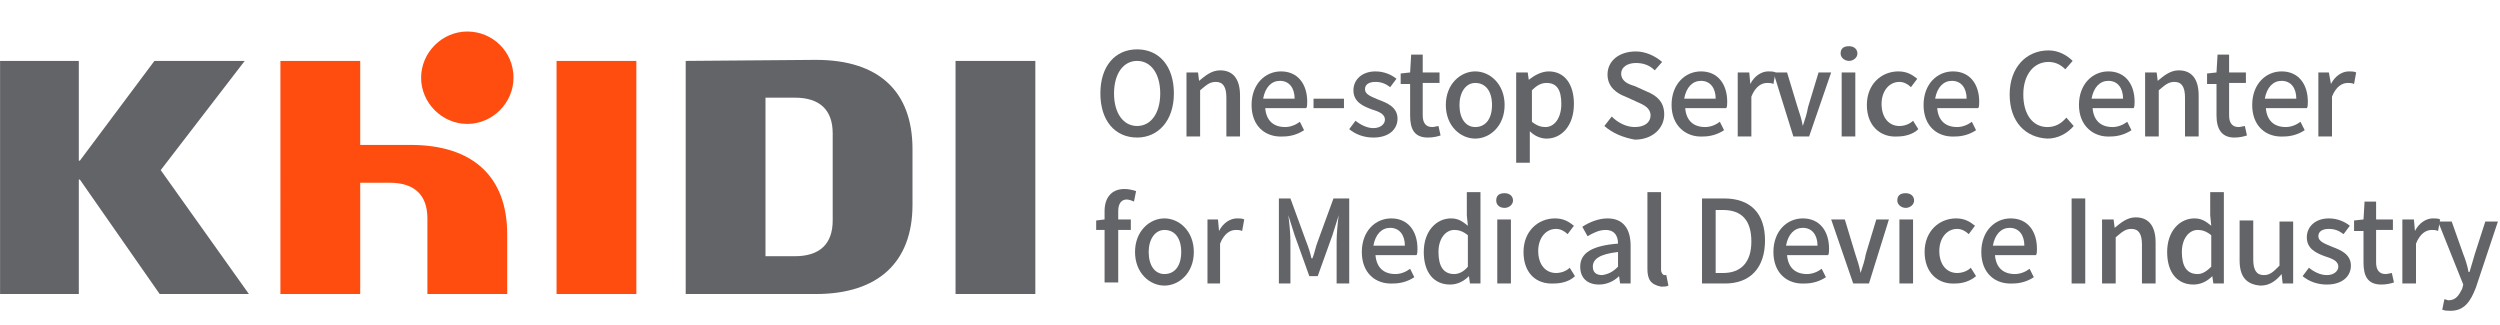 <?xml version="1.0" encoding="utf-8"?>
<!-- Generator: Adobe Illustrator 26.0.2, SVG Export Plug-In . SVG Version: 6.00 Build 0)  -->
<svg version="1.1" id="Layer_1" xmlns="http://www.w3.org/2000/svg" xmlns:xlink="http://www.w3.org/1999/xlink" x="0px" y="0px"
	 viewBox="0 0 238.1 31" style="enable-background:new 0 0 238.1 31;" xml:space="preserve">
<style type="text/css">
	.st0{fill:#626467;}
	.st1{fill:#FF4D0F;}
	.st2{enable-background:new    ;}
</style>
<g transform="translate(9.006 -93.098)">
	<path class="st0" d="M6.2,121.1l-7.6-10.9h-0.1v10.9H-9V98.9h7.5v9.5h0.1l7.1-9.5h8.6l-8,10.4l8.4,11.8L6.2,121.1z"/>
	<path class="st1" d="M25.3,110.5v10.6h-7.6V98.9h7.6v8h4.8c5.9,0,9.2,3,9.2,8.5v5.7h-7.6v-7.2c0-2.2-1.2-3.4-3.6-3.4L25.3,110.5z"
		/>
	<path class="st1" d="M44,121.1V98.9h7.6v22.2H44z"/>
	<path class="st0" d="M82,121.1V98.9h7.6v22.2H82z"/>
	<path class="st0" d="M56.3,98.9v22.2h12.4c5.9,0,9.2-3,9.2-8.5v-5.3c0-5.5-3.2-8.5-9.2-8.5L56.3,98.9z M63.9,117.4v-15h2.8
		c2.4,0,3.6,1.2,3.6,3.4v8.3c0,2.2-1.2,3.4-3.6,3.4H63.9z"/>
	<path class="st1" d="M39.9,100.5c0,2.4-2,4.4-4.4,4.4c-2.4,0-4.4-2-4.4-4.4c0-2.4,2-4.4,4.4-4.4c0,0,0,0,0,0
		C37.9,96.1,39.9,98,39.9,100.5z"/>
</g>
<g class="st2">
	<path class="st0" d="M104.8,8.9c0-2.6,1.4-4.2,3.5-4.2c2.1,0,3.5,1.6,3.5,4.2s-1.5,4.2-3.5,4.2C106.2,13.1,104.8,11.5,104.8,8.9z
		 M110.5,8.9c0-1.9-0.9-3.1-2.2-3.1s-2.2,1.2-2.2,3.1c0,1.9,0.9,3.1,2.2,3.1S110.5,10.8,110.5,8.9z"/>
	<path class="st0" d="M113.1,6.9h1l0.1,0.8h0c0.6-0.5,1.2-1,2-1c1.3,0,1.9,0.9,1.9,2.4V13h-1.3V9.3c0-1-0.3-1.5-1-1.5
		c-0.6,0-0.9,0.3-1.5,0.8V13h-1.3V6.9z"/>
	<path class="st0" d="M119.2,10c0-2,1.3-3.2,2.8-3.2c1.6,0,2.5,1.2,2.5,2.9c0,0.2,0,0.5-0.1,0.6h-3.9c0.1,1.2,0.8,1.8,1.9,1.8
		c0.5,0,1-0.2,1.4-0.5l0.4,0.8c-0.6,0.4-1.3,0.6-2,0.6C120.5,13.1,119.2,12,119.2,10z M123.3,9.4c0-1-0.5-1.7-1.4-1.7
		c-0.8,0-1.4,0.6-1.6,1.7H123.3z"/>
	<path class="st0" d="M125.1,9.4h2.9v0.9h-2.9V9.4z"/>
	<path class="st0" d="M128.5,12.3l0.6-0.8c0.5,0.4,1.1,0.7,1.7,0.7c0.7,0,1.1-0.4,1.1-0.8c0-0.6-0.7-0.8-1.3-1
		c-0.8-0.3-1.7-0.7-1.7-1.8c0-1,0.8-1.8,2.1-1.8c0.8,0,1.5,0.3,2,0.7l-0.6,0.8c-0.4-0.3-0.8-0.5-1.4-0.5c-0.7,0-1,0.3-1,0.7
		c0,0.5,0.6,0.7,1.3,1c0.8,0.3,1.8,0.7,1.8,1.8c0,1-0.8,1.8-2.3,1.8C129.9,13.1,129.1,12.8,128.5,12.3z"/>
	<path class="st0" d="M134.3,11V8h-0.9V7l0.9-0.1l0.1-1.7h1.1v1.7h1.6v1h-1.6V11c0,0.7,0.3,1.1,0.9,1.1c0.2,0,0.5-0.1,0.6-0.1
		l0.2,0.9c-0.3,0.1-0.7,0.2-1.2,0.2C134.7,13.1,134.3,12.3,134.3,11z"/>
	<path class="st0" d="M137.7,10c0-2,1.4-3.2,2.8-3.2s2.8,1.2,2.8,3.2c0,2-1.4,3.2-2.8,3.2S137.7,12,137.7,10z M142.1,10
		c0-1.3-0.6-2.1-1.6-2.1c-0.9,0-1.5,0.9-1.5,2.1c0,1.3,0.6,2.1,1.5,2.1C141.5,12.1,142.1,11.3,142.1,10z"/>
	<path class="st0" d="M144.5,6.9h1l0.1,0.7h0c0.5-0.4,1.2-0.8,1.9-0.8c1.5,0,2.4,1.2,2.4,3.1c0,2.1-1.2,3.3-2.6,3.3
		c-0.5,0-1.1-0.2-1.6-0.7l0,1v2h-1.3V6.9z M148.7,9.9c0-1.3-0.4-2-1.4-2c-0.5,0-0.9,0.2-1.4,0.7v3c0.5,0.4,0.9,0.5,1.3,0.5
		C148,12.1,148.7,11.3,148.7,9.9z"/>
	<path class="st0" d="M152.8,12l0.7-0.9c0.6,0.6,1.4,1,2.2,1c1,0,1.5-0.5,1.5-1.1c0-0.7-0.6-1-1.3-1.3l-1.1-0.5
		c-0.8-0.3-1.7-0.9-1.7-2.1c0-1.3,1.1-2.2,2.7-2.2c0.9,0,1.8,0.4,2.5,1l-0.7,0.8c-0.5-0.5-1.1-0.7-1.8-0.7c-0.8,0-1.4,0.4-1.4,1
		c0,0.7,0.6,1,1.3,1.2l1.1,0.5c1,0.4,1.7,1,1.7,2.2c0,1.3-1.1,2.4-2.8,2.4C154.6,13.1,153.6,12.7,152.8,12z"/>
	<path class="st0" d="M159.2,10c0-2,1.3-3.2,2.8-3.2c1.6,0,2.5,1.2,2.5,2.9c0,0.2,0,0.5-0.1,0.6h-3.9c0.1,1.2,0.8,1.8,1.9,1.8
		c0.5,0,1-0.2,1.4-0.5l0.4,0.8c-0.6,0.4-1.3,0.6-2,0.6C160.6,13.1,159.2,12,159.2,10z M163.4,9.4c0-1-0.5-1.7-1.4-1.7
		c-0.8,0-1.4,0.6-1.6,1.7H163.4z"/>
	<path class="st0" d="M165.6,6.9h1l0.1,1.1h0c0.4-0.8,1.1-1.2,1.7-1.2c0.3,0,0.5,0,0.7,0.1L168.9,8c-0.2-0.1-0.4-0.1-0.6-0.1
		c-0.5,0-1.1,0.3-1.5,1.3V13h-1.3V6.9z"/>
	<path class="st0" d="M168.9,6.9h1.3l1,3.3c0.2,0.6,0.4,1.2,0.5,1.8h0c0.2-0.6,0.4-1.2,0.5-1.8l1-3.3h1.2l-2.1,6.1h-1.5L168.9,6.9z"
		/>
	<path class="st0" d="M175.3,5.1c0-0.5,0.3-0.7,0.8-0.7s0.8,0.3,0.8,0.7c0,0.4-0.4,0.7-0.8,0.7S175.3,5.5,175.3,5.1z M175.4,6.9h1.3
		V13h-1.3V6.9z"/>
	<path class="st0" d="M177.8,10c0-2,1.4-3.2,3-3.2c0.8,0,1.3,0.3,1.8,0.7L182,8.3c-0.3-0.3-0.7-0.5-1.1-0.5c-1,0-1.7,0.9-1.7,2.1
		c0,1.3,0.7,2.1,1.7,2.1c0.5,0,1-0.2,1.3-0.5l0.5,0.8c-0.5,0.5-1.3,0.7-2,0.7C179.1,13.1,177.8,12,177.8,10z"/>
	<path class="st0" d="M183.2,10c0-2,1.3-3.2,2.8-3.2c1.6,0,2.5,1.2,2.5,2.9c0,0.2,0,0.5-0.1,0.6h-3.9c0.1,1.2,0.8,1.8,1.9,1.8
		c0.5,0,1-0.2,1.4-0.5l0.4,0.8c-0.6,0.4-1.3,0.6-2,0.6C184.5,13.1,183.2,12,183.2,10z M187.3,9.4c0-1-0.5-1.7-1.4-1.7
		c-0.8,0-1.4,0.6-1.6,1.7H187.3z"/>
	<path class="st0" d="M191.4,9c0-2.6,1.6-4.2,3.7-4.2c1,0,1.8,0.5,2.3,1l-0.7,0.8c-0.4-0.4-0.9-0.7-1.6-0.7c-1.4,0-2.4,1.2-2.4,3.1
		c0,1.9,0.9,3.1,2.3,3.1c0.7,0,1.3-0.3,1.8-0.9l0.7,0.8c-0.6,0.7-1.5,1.2-2.5,1.2C192.9,13.1,191.4,11.6,191.4,9z"/>
	<path class="st0" d="M198,10c0-2,1.3-3.2,2.8-3.2c1.6,0,2.5,1.2,2.5,2.9c0,0.2,0,0.5-0.1,0.6h-3.9c0.1,1.2,0.8,1.8,1.9,1.8
		c0.5,0,1-0.2,1.4-0.5l0.4,0.8c-0.6,0.4-1.3,0.6-2,0.6C199.4,13.1,198,12,198,10z M202.2,9.4c0-1-0.5-1.7-1.4-1.7
		c-0.8,0-1.4,0.6-1.6,1.7H202.2z"/>
	<path class="st0" d="M204.4,6.9h1l0.1,0.8h0c0.6-0.5,1.2-1,2-1c1.3,0,1.9,0.9,1.9,2.4V13h-1.3V9.3c0-1-0.3-1.5-1-1.5
		c-0.6,0-0.9,0.3-1.5,0.8V13h-1.3V6.9z"/>
	<path class="st0" d="M211.1,11V8h-0.9V7l0.9-0.1l0.1-1.7h1.1v1.7h1.6v1h-1.6V11c0,0.7,0.3,1.1,0.9,1.1c0.2,0,0.5-0.1,0.6-0.1
		l0.2,0.9c-0.3,0.1-0.7,0.2-1.2,0.2C211.6,13.1,211.1,12.3,211.1,11z"/>
	<path class="st0" d="M214.5,10c0-2,1.3-3.2,2.8-3.2c1.6,0,2.5,1.2,2.5,2.9c0,0.2,0,0.5-0.1,0.6h-3.9c0.1,1.2,0.8,1.8,1.9,1.8
		c0.5,0,1-0.2,1.4-0.5l0.4,0.8c-0.6,0.4-1.3,0.6-2,0.6C215.8,13.1,214.5,12,214.5,10z M218.7,9.4c0-1-0.5-1.7-1.4-1.7
		c-0.8,0-1.4,0.6-1.6,1.7H218.7z"/>
	<path class="st0" d="M220.8,6.9h1L222,8h0c0.4-0.8,1.1-1.2,1.7-1.2c0.3,0,0.5,0,0.7,0.1L224.2,8c-0.2-0.1-0.4-0.1-0.6-0.1
		c-0.5,0-1.1,0.3-1.5,1.3V13h-1.3V6.9z"/>
</g>
<g class="st2">
	<path class="st0" d="M108,19.2c-0.2-0.1-0.5-0.2-0.7-0.2c-0.5,0-0.8,0.4-0.8,1.1v0.8h1.2v1h-1.2v5h-1.3v-5h-0.8V21l0.8-0.1v-0.8
		c0-1.2,0.6-2.1,1.9-2.1c0.4,0,0.8,0.1,1.1,0.2L108,19.2z"/>
	<path class="st0" d="M108.1,24c0-2,1.4-3.2,2.8-3.2s2.8,1.2,2.8,3.2c0,2-1.4,3.2-2.8,3.2S108.1,26,108.1,24z M112.5,24
		c0-1.3-0.6-2.1-1.6-2.1c-0.9,0-1.5,0.9-1.5,2.1c0,1.3,0.6,2.1,1.5,2.1C111.9,26.1,112.5,25.3,112.5,24z"/>
	<path class="st0" d="M115,20.9h1l0.1,1.1h0c0.4-0.8,1.1-1.2,1.7-1.2c0.3,0,0.5,0,0.7,0.1l-0.2,1.1c-0.2-0.1-0.4-0.1-0.6-0.1
		c-0.5,0-1.1,0.3-1.5,1.3V27H115V20.9z"/>
	<path class="st0" d="M121.4,18.9h1.5l1.5,4.1c0.2,0.5,0.4,1.1,0.5,1.6h0.1c0.2-0.5,0.3-1.1,0.5-1.6l1.5-4.1h1.5V27h-1.2v-4
		c0-0.7,0.1-1.8,0.2-2.5h0l-0.6,1.9l-1.4,3.9h-0.8l-1.4-3.9l-0.6-1.9h0c0.1,0.7,0.2,1.8,0.2,2.5v4h-1.1V18.9z"/>
	<path class="st0" d="M129.7,24c0-2,1.3-3.2,2.8-3.2c1.6,0,2.5,1.2,2.5,2.9c0,0.2,0,0.5-0.1,0.6H131c0.1,1.2,0.8,1.8,1.9,1.8
		c0.5,0,1-0.2,1.4-0.5l0.4,0.8c-0.6,0.4-1.3,0.6-2,0.6C131,27.1,129.7,26,129.7,24z M133.8,23.4c0-1-0.5-1.7-1.4-1.7
		c-0.8,0-1.4,0.6-1.6,1.7H133.8z"/>
	<path class="st0" d="M135.6,24c0-2,1.2-3.2,2.6-3.2c0.7,0,1.1,0.3,1.6,0.7l-0.1-1v-2.2h1.3V27h-1l-0.1-0.7h0
		c-0.5,0.5-1.1,0.8-1.8,0.8C136.6,27.1,135.6,26,135.6,24z M139.8,25.4v-3c-0.5-0.4-0.9-0.5-1.3-0.5c-0.8,0-1.5,0.8-1.5,2.1
		c0,1.4,0.5,2.1,1.5,2.1C138.9,26.1,139.4,25.9,139.8,25.4z"/>
	<path class="st0" d="M142.5,19.1c0-0.5,0.3-0.7,0.8-0.7c0.5,0,0.8,0.3,0.8,0.7c0,0.4-0.4,0.7-0.8,0.7
		C142.8,19.8,142.5,19.5,142.5,19.1z M142.6,20.9h1.3V27h-1.3V20.9z"/>
	<path class="st0" d="M145.1,24c0-2,1.4-3.2,3-3.2c0.8,0,1.3,0.3,1.8,0.7l-0.6,0.8c-0.3-0.3-0.7-0.5-1.1-0.5c-1,0-1.7,0.9-1.7,2.1
		c0,1.3,0.7,2.1,1.7,2.1c0.5,0,1-0.2,1.3-0.5l0.5,0.8c-0.5,0.5-1.3,0.7-2,0.7C146.3,27.1,145.1,26,145.1,24z"/>
	<path class="st0" d="M150.5,25.4c0-1.3,1.1-2,3.6-2.2c0-0.7-0.3-1.3-1.2-1.3c-0.6,0-1.2,0.3-1.7,0.6l-0.5-0.9
		c0.6-0.4,1.5-0.8,2.4-0.8c1.5,0,2.2,1,2.2,2.6V27h-1l-0.1-0.7h0c-0.5,0.5-1.2,0.8-1.9,0.8C151.2,27.1,150.5,26.5,150.5,25.4z
		 M154.1,25.4V24c-1.8,0.2-2.4,0.7-2.4,1.4c0,0.6,0.4,0.8,0.9,0.8C153.2,26.1,153.6,25.9,154.1,25.4z"/>
	<path class="st0" d="M156.9,25.6v-7.3h1.3v7.4c0,0.3,0.2,0.5,0.3,0.5c0.1,0,0.1,0,0.2,0l0.2,1c-0.2,0.1-0.4,0.1-0.7,0.1
		C157.2,27.1,156.9,26.6,156.9,25.6z"/>
	<path class="st0" d="M162.1,18.9h2.1c2.5,0,3.9,1.4,3.9,4c0,2.6-1.4,4.1-3.8,4.1h-2.2V18.9z M164.1,26c1.7,0,2.7-1,2.7-3
		c0-2-0.9-3-2.7-3h-0.7v6H164.1z"/>
	<path class="st0" d="M168.9,24c0-2,1.3-3.2,2.8-3.2c1.6,0,2.5,1.2,2.5,2.9c0,0.2,0,0.5-0.1,0.6h-3.9c0.1,1.2,0.8,1.8,1.9,1.8
		c0.5,0,1-0.2,1.4-0.5l0.4,0.8c-0.6,0.4-1.3,0.6-2,0.6C170.2,27.1,168.9,26,168.9,24z M173.1,23.4c0-1-0.5-1.7-1.4-1.7
		c-0.8,0-1.4,0.6-1.6,1.7H173.1z"/>
	<path class="st0" d="M174.4,20.9h1.3l1,3.3c0.2,0.6,0.4,1.2,0.5,1.8h0c0.2-0.6,0.4-1.2,0.5-1.8l1-3.3h1.2L178,27h-1.5L174.4,20.9z"
		/>
	<path class="st0" d="M180.7,19.1c0-0.5,0.3-0.7,0.8-0.7s0.8,0.3,0.8,0.7c0,0.4-0.4,0.7-0.8,0.7S180.7,19.5,180.7,19.1z M180.9,20.9
		h1.3V27h-1.3V20.9z"/>
	<path class="st0" d="M183.3,24c0-2,1.4-3.2,3-3.2c0.8,0,1.3,0.3,1.8,0.7l-0.6,0.8c-0.3-0.3-0.7-0.5-1.1-0.5c-1,0-1.7,0.9-1.7,2.1
		c0,1.3,0.7,2.1,1.7,2.1c0.5,0,1-0.2,1.3-0.5l0.5,0.8c-0.6,0.5-1.3,0.7-2,0.7C184.6,27.1,183.3,26,183.3,24z"/>
	<path class="st0" d="M188.7,24c0-2,1.3-3.2,2.8-3.2c1.6,0,2.5,1.2,2.5,2.9c0,0.2,0,0.5-0.1,0.6h-3.9c0.1,1.2,0.8,1.8,1.9,1.8
		c0.5,0,1-0.2,1.4-0.5l0.4,0.8c-0.6,0.4-1.3,0.6-2,0.6C190,27.1,188.7,26,188.7,24z M192.8,23.4c0-1-0.5-1.7-1.4-1.7
		c-0.8,0-1.4,0.6-1.6,1.7H192.8z"/>
	<path class="st0" d="M197.3,18.9h1.3V27h-1.3V18.9z"/>
	<path class="st0" d="M200.3,20.9h1l0.1,0.8h0c0.6-0.5,1.2-1,2-1c1.3,0,1.9,0.9,1.9,2.4V27H204v-3.7c0-1-0.3-1.5-1-1.5
		c-0.6,0-0.9,0.3-1.5,0.8V27h-1.3V20.9z"/>
	<path class="st0" d="M206.4,24c0-2,1.2-3.2,2.6-3.2c0.7,0,1.1,0.3,1.6,0.7l-0.1-1v-2.2h1.3V27h-1l-0.1-0.7h0
		c-0.5,0.5-1.1,0.8-1.8,0.8C207.4,27.1,206.4,26,206.4,24z M210.6,25.4v-3c-0.5-0.4-0.9-0.5-1.3-0.5c-0.8,0-1.5,0.8-1.5,2.1
		c0,1.4,0.5,2.1,1.5,2.1C209.7,26.1,210.1,25.9,210.6,25.4z"/>
	<path class="st0" d="M213.3,24.8v-3.8h1.3v3.7c0,1,0.3,1.5,1,1.5c0.6,0,0.9-0.3,1.5-0.9v-4.2h1.3V27h-1l-0.1-0.9h0
		c-0.5,0.6-1.1,1.1-2,1.1C213.9,27.1,213.3,26.3,213.3,24.8z"/>
	<path class="st0" d="M219.3,26.3l0.6-0.8c0.5,0.4,1.1,0.7,1.7,0.7c0.7,0,1.1-0.4,1.1-0.8c0-0.6-0.7-0.8-1.3-1
		c-0.8-0.3-1.7-0.7-1.7-1.8c0-1,0.8-1.8,2.1-1.8c0.8,0,1.5,0.3,2,0.7l-0.6,0.8c-0.4-0.3-0.8-0.5-1.4-0.5c-0.7,0-1,0.3-1,0.7
		c0,0.5,0.6,0.7,1.3,1c0.8,0.3,1.8,0.7,1.8,1.8c0,1-0.8,1.8-2.3,1.8C220.7,27.1,219.9,26.8,219.3,26.3z"/>
	<path class="st0" d="M225.1,25V22h-0.9V21l0.9-0.1l0.1-1.7h1.1v1.7h1.6v1h-1.6V25c0,0.7,0.3,1.1,0.9,1.1c0.2,0,0.5-0.1,0.6-0.1
		l0.2,0.9c-0.3,0.1-0.7,0.2-1.2,0.2C225.5,27.1,225.1,26.3,225.1,25z"/>
	<path class="st0" d="M228.9,20.9h1L230,22h0c0.4-0.8,1.1-1.2,1.7-1.2c0.3,0,0.5,0,0.7,0.1l-0.2,1.1c-0.2-0.1-0.4-0.1-0.6-0.1
		c-0.5,0-1.1,0.3-1.5,1.3V27h-1.3V20.9z"/>
	<path class="st0" d="M235.8,27.4c-0.5,1.3-1.1,2.2-2.4,2.2c-0.3,0-0.5,0-0.8-0.1l0.2-1c0.1,0,0.3,0.1,0.4,0.1c0.7,0,1-0.5,1.3-1.1
		l0.1-0.4l-2.4-6h1.3l1.1,3.1c0.2,0.5,0.4,1.1,0.5,1.7h0.1l0.5-1.7l1-3.1h1.2L235.8,27.4z"/>
</g>
</svg>
